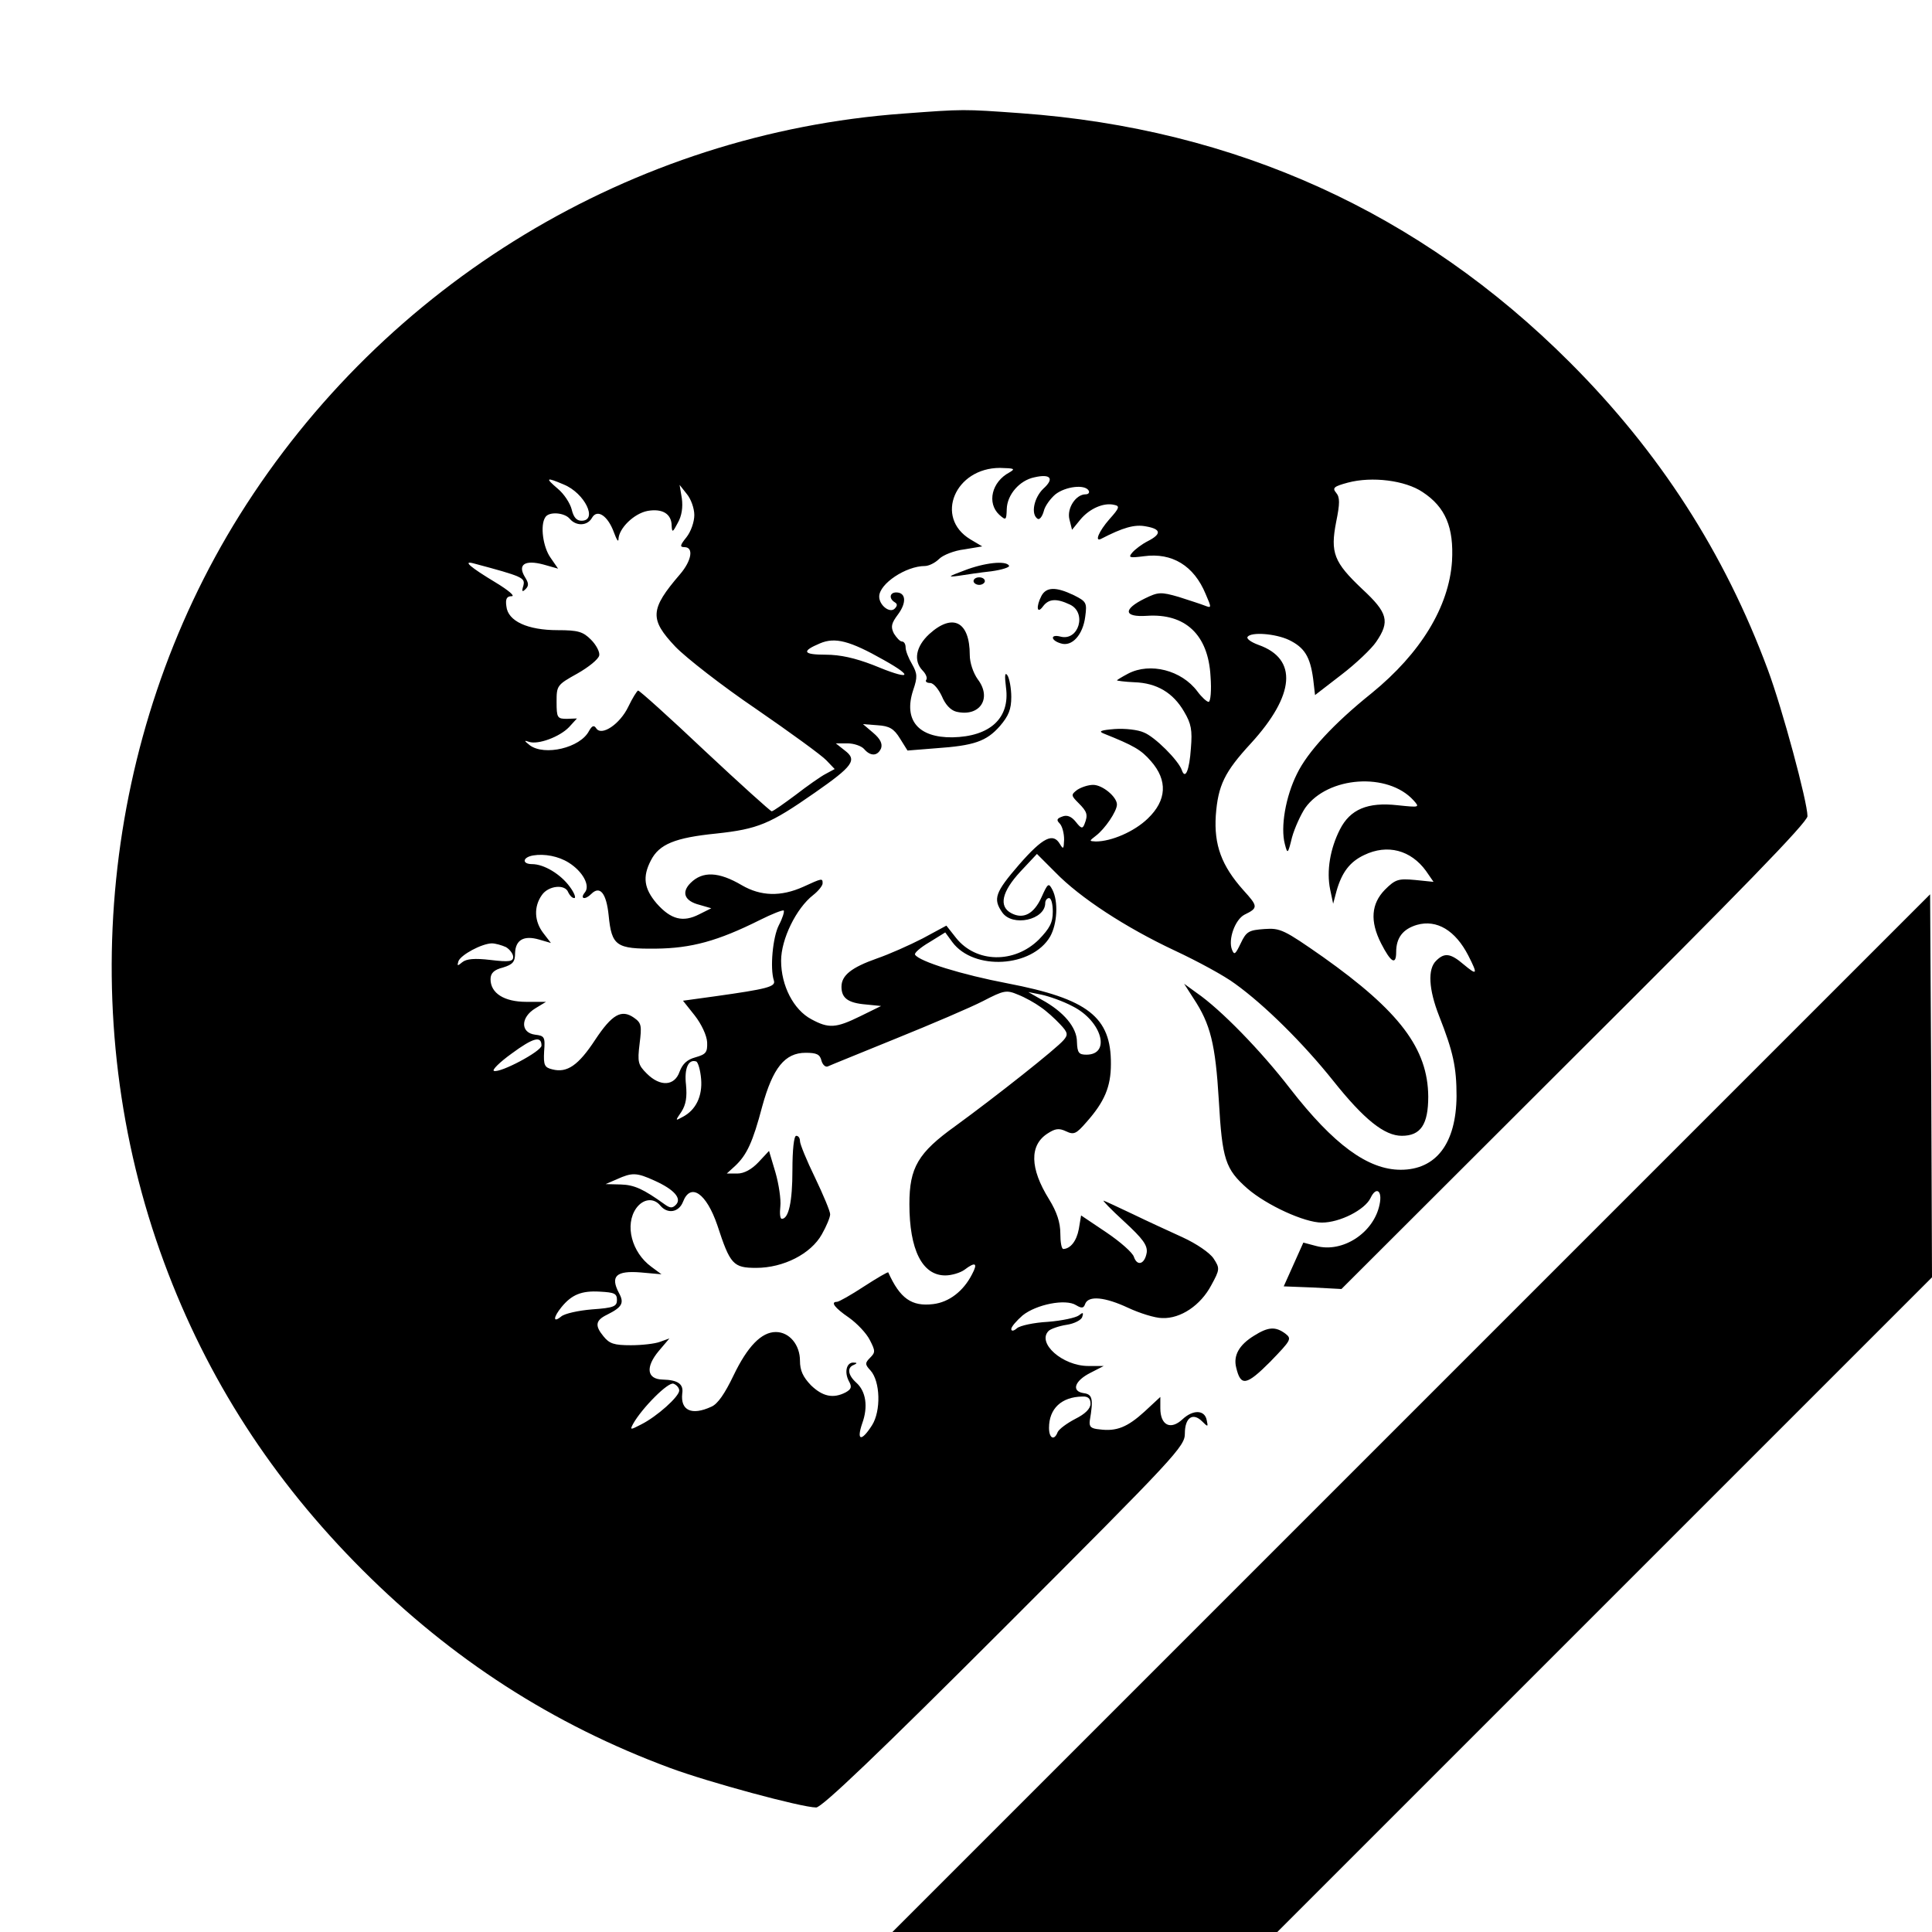 <?xml version="1.0" standalone="no"?>
<!DOCTYPE svg PUBLIC "-//W3C//DTD SVG 20010904//EN"
 "http://www.w3.org/TR/2001/REC-SVG-20010904/DTD/svg10.dtd">
<svg version="1.0" xmlns="http://www.w3.org/2000/svg"
 width="512pt" height="512pt" viewBox="0 0 512 512"
 preserveAspectRatio="xMidYMid meet">
<g transform="translate(0,512) scale(0.1,-0.1)"
fill="#000000" stroke="none">
<path d="M2394 4819 c-718 -52 -1374 -449 -1759 -1064 -365 -584 -441 -1330
-200 -1981 114 -308 287 -576 525 -814 238 -238 505 -410 815 -525 102 -38
350 -105 388 -105 15 0 165 143 499 477 456 456 478 480 478 514 0 42 21 57
46 32 15 -15 16 -15 12 3 -5 28 -36 29 -64 3 -32 -30 -59 -16 -59 29 l0 30
-42 -39 c-45 -41 -74 -53 -119 -47 -23 2 -28 7 -26 23 10 58 7 70 -16 73 -34
5 -24 33 18 54 l35 18 -41 0 c-68 0 -137 61 -105 93 5 5 27 13 47 16 21 3 40
13 42 21 4 12 2 13 -9 4 -8 -6 -44 -14 -82 -17 -37 -2 -74 -10 -82 -17 -9 -8
-15 -8 -15 -2 0 6 14 22 30 36 36 29 114 45 142 27 15 -9 20 -8 24 4 9 22 52
18 114 -11 30 -14 71 -27 90 -27 49 -2 102 34 130 87 23 42 23 45 6 71 -10 15
-45 39 -82 56 -35 16 -94 43 -131 61 -38 18 -72 34 -78 36 -5 2 19 -23 54 -55
50 -46 62 -63 60 -82 -5 -31 -25 -38 -34 -12 -3 11 -36 40 -73 65 l-67 45 -6
-36 c-6 -32 -22 -52 -41 -53 -5 0 -8 19 -8 41 0 29 -9 57 -30 91 -51 82 -52
143 -4 174 20 13 30 15 49 6 21 -10 27 -7 54 24 48 54 65 94 65 154 1 125 -61
173 -274 214 -121 23 -234 58 -245 76 -3 4 14 19 38 33 l42 26 19 -26 c57 -76
211 -67 259 15 19 34 22 93 6 124 -10 19 -12 18 -29 -20 -20 -44 -48 -59 -80
-42 -34 18 -25 57 24 110 l44 47 49 -49 c65 -67 186 -146 316 -207 60 -28 132
-67 160 -88 78 -56 181 -158 260 -257 82 -103 136 -146 182 -146 50 0 70 30
70 104 -1 127 -76 226 -279 370 -103 72 -113 77 -155 74 -41 -3 -48 -6 -63
-38 -14 -29 -17 -32 -23 -17 -11 27 8 80 33 93 37 18 36 22 -3 65 -58 65 -78
120 -73 198 6 80 23 115 93 191 117 128 125 224 20 261 -19 7 -32 16 -29 21 9
14 74 9 110 -8 41 -20 56 -44 64 -103 l5 -43 70 54 c38 29 80 69 92 87 37 54
31 77 -37 140 -75 71 -85 96 -69 178 10 49 10 65 0 77 -11 13 -6 17 31 27 64
17 152 6 198 -25 61 -40 83 -94 78 -183 -8 -121 -83 -244 -213 -350 -101 -81
-170 -156 -198 -214 -30 -60 -44 -141 -32 -186 7 -27 8 -27 19 18 7 25 23 60
35 78 60 84 219 95 287 20 17 -19 16 -19 -42 -13 -80 9 -126 -11 -153 -64 -26
-51 -36 -110 -26 -159 l8 -38 9 34 c14 49 35 77 73 95 62 30 124 13 164 -42
l20 -29 -49 5 c-44 4 -52 2 -80 -26 -36 -37 -40 -83 -10 -142 26 -51 40 -59
40 -23 0 38 18 61 55 72 53 15 102 -15 136 -81 26 -51 24 -54 -12 -24 -35 30
-51 32 -73 10 -23 -22 -20 -76 8 -147 37 -94 46 -135 46 -212 -1 -125 -54
-195 -148 -195 -87 0 -178 67 -293 215 -77 100 -184 210 -248 254 l-33 24 25
-39 c45 -68 58 -121 67 -270 9 -157 17 -182 76 -234 51 -44 151 -90 197 -90
48 0 114 34 129 65 15 32 32 20 24 -17 -15 -75 -98 -129 -168 -110 l-34 9 -26
-58 -26 -58 77 -3 76 -4 617 616 c437 435 618 621 618 637 0 38 -67 286 -105
388 -115 310 -287 577 -525 815 -397 397 -886 619 -1455 660 -153 11 -150 11
-311 -1z m281 -951 c-47 -25 -60 -81 -27 -112 18 -16 19 -15 20 15 1 38 34 76
73 84 43 10 54 -3 24 -30 -25 -24 -34 -68 -15 -80 5 -3 12 6 16 20 3 14 18 34
31 45 27 21 78 27 88 10 3 -5 0 -10 -8 -10 -26 0 -50 -37 -43 -66 l7 -28 22
27 c24 29 62 46 90 39 15 -3 14 -8 -13 -38 -28 -32 -40 -61 -22 -52 58 30 89
39 119 33 40 -7 42 -20 5 -39 -16 -8 -34 -22 -41 -30 -12 -14 -8 -15 31 -10
74 10 132 -25 163 -100 16 -37 16 -38 -2 -31 -10 4 -41 14 -69 23 -48 14 -55
13 -90 -4 -59 -29 -56 -50 5 -46 102 7 163 -50 169 -160 3 -38 0 -68 -5 -68
-5 0 -19 13 -30 28 -42 56 -125 77 -183 47 -17 -9 -30 -17 -30 -18 0 -1 21 -4
46 -5 60 -2 103 -28 132 -78 19 -32 22 -49 18 -97 -4 -59 -15 -84 -24 -58 -9
26 -72 89 -101 100 -15 7 -50 11 -77 9 -37 -3 -44 -6 -29 -12 80 -32 99 -43
125 -73 45 -51 42 -104 -8 -152 -36 -35 -97 -61 -138 -61 -18 1 -18 1 0 15 24
18 56 65 56 83 0 20 -38 52 -63 52 -13 0 -31 -6 -42 -13 -17 -13 -17 -15 3
-35 23 -23 26 -31 16 -56 -5 -13 -9 -12 -23 6 -12 15 -24 19 -36 14 -14 -5
-16 -9 -7 -18 7 -7 12 -26 12 -43 -1 -25 -2 -27 -11 -12 -18 31 -45 18 -108
-54 -64 -74 -70 -91 -45 -127 27 -39 114 -20 114 25 0 7 5 13 10 13 6 0 10
-16 10 -36 0 -29 -8 -44 -37 -74 -65 -64 -166 -62 -219 4 l-26 33 -63 -34
c-35 -18 -89 -42 -121 -53 -68 -24 -94 -45 -94 -75 0 -30 17 -43 65 -47 l40
-4 -55 -27 c-65 -32 -84 -33 -130 -8 -47 25 -80 89 -80 155 0 57 40 139 85
174 14 11 25 25 25 31 0 14 -1 14 -51 -9 -60 -27 -113 -25 -163 4 -61 36 -104
38 -136 6 -25 -25 -16 -48 24 -58 l31 -9 -32 -16 c-43 -22 -75 -14 -113 29
-33 39 -38 70 -15 114 22 43 64 60 173 71 111 12 142 25 261 108 102 71 113
87 80 112 l-24 19 31 0 c17 0 37 -7 44 -15 17 -20 36 -19 45 2 4 12 -2 25 -21
41 l-27 23 39 -3 c31 -2 43 -9 59 -35 l20 -32 75 6 c101 7 134 18 170 59 23
27 30 44 30 77 0 23 -5 49 -10 57 -7 10 -8 0 -4 -32 11 -81 -42 -130 -142
-132 -91 -1 -130 46 -104 125 12 35 11 44 -3 69 -9 15 -17 35 -17 44 0 9 -4
16 -10 16 -5 0 -14 10 -21 21 -9 18 -7 27 11 51 23 31 21 58 -5 58 -17 0 -20
-16 -4 -26 7 -4 8 -9 0 -17 -13 -13 -41 9 -41 32 0 34 71 81 121 81 10 0 27 8
38 19 10 10 40 22 66 25 l48 8 -32 19 c-95 58 -40 189 79 189 38 -1 42 -2 25
-12z m-1181 -32 c56 -23 91 -96 47 -96 -13 0 -21 9 -26 30 -4 16 -20 41 -37
55 -34 29 -31 31 16 11z m346 -81 c0 -18 -9 -44 -21 -59 -17 -21 -18 -26 -5
-26 25 0 19 -36 -12 -72 -80 -93 -81 -119 -12 -192 28 -29 124 -104 214 -165
90 -62 174 -123 186 -136 l22 -23 -24 -13 c-12 -6 -49 -32 -80 -56 -31 -23
-59 -43 -63 -43 -3 0 -83 72 -177 160 -93 88 -173 160 -177 160 -3 -1 -15 -20
-26 -43 -22 -46 -71 -79 -85 -57 -6 9 -11 7 -19 -7 -23 -45 -118 -67 -157 -38
-15 12 -16 14 -2 9 24 -8 81 13 106 39 l21 23 -27 -1 c-25 0 -27 3 -27 45 0
43 1 45 55 75 30 17 56 38 58 48 2 9 -8 28 -22 42 -21 21 -34 25 -88 25 -80 0
-132 24 -136 63 -3 20 1 27 14 27 10 0 -9 16 -42 36 -68 41 -89 59 -59 51 131
-35 137 -38 132 -59 -5 -16 -3 -18 6 -9 9 9 8 16 -2 32 -20 33 0 46 49 33 l39
-11 -20 29 c-20 28 -28 86 -14 107 9 16 51 13 65 -4 17 -20 47 -19 59 3 14 24
42 5 58 -39 7 -19 12 -27 12 -18 1 29 41 68 77 75 40 7 64 -8 64 -40 1 -18 3
-17 16 8 11 19 14 42 11 65 l-6 36 19 -24 c11 -13 20 -38 20 -56z m502 -384
c84 -47 69 -54 -29 -13 -47 18 -86 27 -125 27 -60 0 -65 9 -15 30 40 17 79 7
169 -44z m-835 -537 c37 -23 58 -61 43 -79 -14 -17 0 -21 17 -4 23 23 40 2 46
-57 8 -81 20 -89 125 -88 94 1 164 20 276 76 32 16 60 27 63 25 2 -3 -3 -20
-13 -39 -16 -31 -24 -114 -13 -147 5 -16 -19 -22 -154 -41 l-87 -12 31 -39
c18 -23 32 -53 33 -71 1 -27 -3 -32 -31 -40 -22 -6 -34 -17 -42 -38 -13 -38
-51 -41 -87 -5 -23 23 -25 30 -19 79 6 48 5 55 -15 69 -33 23 -58 9 -103 -59
-44 -67 -74 -88 -113 -78 -21 5 -24 11 -22 48 3 38 1 41 -24 44 -39 5 -39 46
1 70 l28 17 -52 0 c-59 0 -95 23 -95 60 0 16 9 25 33 31 26 8 32 15 32 38 1
35 23 48 64 36 l31 -9 -20 26 c-24 31 -26 70 -4 101 17 25 62 30 70 7 4 -8 10
-15 16 -15 5 0 0 14 -12 30 -24 33 -68 60 -100 60 -27 0 -26 18 3 23 30 5 67
-2 94 -19z m-166 -224 c10 -6 19 -18 19 -26 0 -12 -10 -14 -60 -8 -42 5 -64 3
-75 -6 -13 -11 -14 -10 -10 3 7 17 61 46 88 47 10 0 27 -5 38 -10z m1417 -159
c15 -10 38 -31 51 -45 21 -22 22 -28 10 -42 -18 -22 -180 -150 -287 -228 -99
-71 -122 -110 -122 -207 0 -121 34 -189 95 -189 17 0 40 7 51 15 29 22 36 18
20 -12 -23 -45 -61 -74 -103 -79 -57 -7 -88 15 -119 84 -1 2 -30 -15 -64 -37
-35 -23 -67 -41 -72 -41 -18 0 -6 -16 32 -42 21 -15 46 -41 55 -59 15 -29 15
-33 1 -47 -14 -14 -14 -18 1 -34 26 -29 28 -107 4 -145 -28 -44 -42 -42 -26 5
16 44 10 85 -16 108 -22 20 -25 40 -6 47 9 4 9 6 -1 6 -18 1 -25 -24 -13 -48
9 -16 8 -22 -8 -31 -33 -17 -61 -11 -92 19 -21 22 -29 39 -29 65 0 42 -28 76
-64 76 -38 0 -75 -38 -112 -115 -23 -48 -42 -76 -59 -83 -52 -24 -82 -10 -77
35 4 25 -11 36 -52 37 -42 1 -46 33 -10 76 l28 33 -25 -9 c-13 -5 -48 -9 -77
-9 -45 0 -57 4 -73 24 -23 28 -21 42 10 57 40 20 46 31 31 58 -23 44 -7 59 57
54 l56 -5 -27 20 c-52 38 -71 111 -40 155 18 25 46 29 64 7 19 -23 49 -18 60
10 20 52 62 23 91 -62 34 -104 42 -113 103 -113 72 0 145 37 174 89 12 21 22
45 22 53 0 8 -18 51 -40 97 -22 45 -40 89 -40 97 0 8 -4 14 -10 14 -6 0 -10
-37 -10 -91 0 -84 -10 -129 -28 -129 -5 0 -6 15 -4 33 2 18 -4 59 -13 90 l-17
57 -28 -30 c-18 -19 -38 -30 -56 -30 l-28 0 22 20 c31 29 47 63 72 158 28 102
60 142 115 142 29 0 38 -4 42 -21 3 -11 11 -18 17 -15 6 3 88 36 181 74 94 38
197 82 230 99 56 29 62 30 93 17 18 -7 45 -22 60 -33z m85 2 c77 -39 102 -128
36 -128 -20 0 -24 5 -25 34 0 38 -35 80 -94 112 l-35 20 35 -7 c19 -4 57 -17
83 -31z m-1408 -104 c0 -15 -109 -73 -126 -67 -6 2 15 23 47 46 57 42 79 48
79 21z m423 -88 c4 -46 -14 -83 -49 -101 -20 -11 -20 -11 -3 14 12 19 15 39
12 71 -5 43 6 69 27 62 5 -2 11 -23 13 -46z m-123 -270 c51 -23 73 -47 56 -64
-9 -9 -15 -9 -29 1 -57 41 -81 52 -117 53 l-40 1 30 13 c40 18 52 18 100 -4z
m-100 -316 c0 -17 -8 -21 -66 -25 -36 -3 -73 -11 -82 -19 -22 -18 -21 -2 1 25
27 33 53 44 102 41 38 -2 45 -5 45 -22z m165 -240 c0 -16 -59 -69 -101 -90
-29 -15 -30 -15 -21 2 23 41 93 112 107 106 8 -3 15 -11 15 -18z m1090 -35 c0
-13 -14 -27 -40 -40 -23 -12 -43 -27 -47 -35 -9 -24 -23 -17 -23 11 0 51 33
82 88 83 15 1 22 -5 22 -19z"/>
<path d="M2555 3608 c-43 -16 -45 -18 -15 -14 19 3 59 9 87 12 29 4 50 11 47
15 -8 14 -65 8 -119 -13z"/>
<path d="M2580 3580 c0 -5 7 -10 15 -10 8 0 15 5 15 10 0 6 -7 10 -15 10 -8 0
-15 -4 -15 -10z"/>
<path d="M2760 3541 c-15 -29 -12 -50 4 -28 15 20 35 22 71 5 46 -21 24 -98
-25 -85 -27 7 -26 -10 1 -18 30 -10 59 23 65 71 5 37 3 40 -31 57 -46 22 -72
22 -85 -2z"/>
<path d="M2463 3440 c-36 -33 -43 -71 -18 -97 8 -8 13 -19 10 -24 -4 -5 1 -9
10 -9 9 0 22 -16 31 -35 9 -22 23 -37 38 -41 62 -15 96 35 57 86 -12 17 -21
44 -21 64 0 89 -45 112 -107 56z"/>
<path d="M3740 1375 l-1375 -1375 510 0 510 0 868 868 867 867 -2 508 -3 507
-1375 -1375z"/>
<path d="M3323 1580 c-39 -24 -55 -52 -47 -84 12 -51 27 -48 90 15 56 58 58
61 40 75 -26 19 -45 18 -83 -6z"/>
</g>
</svg>
